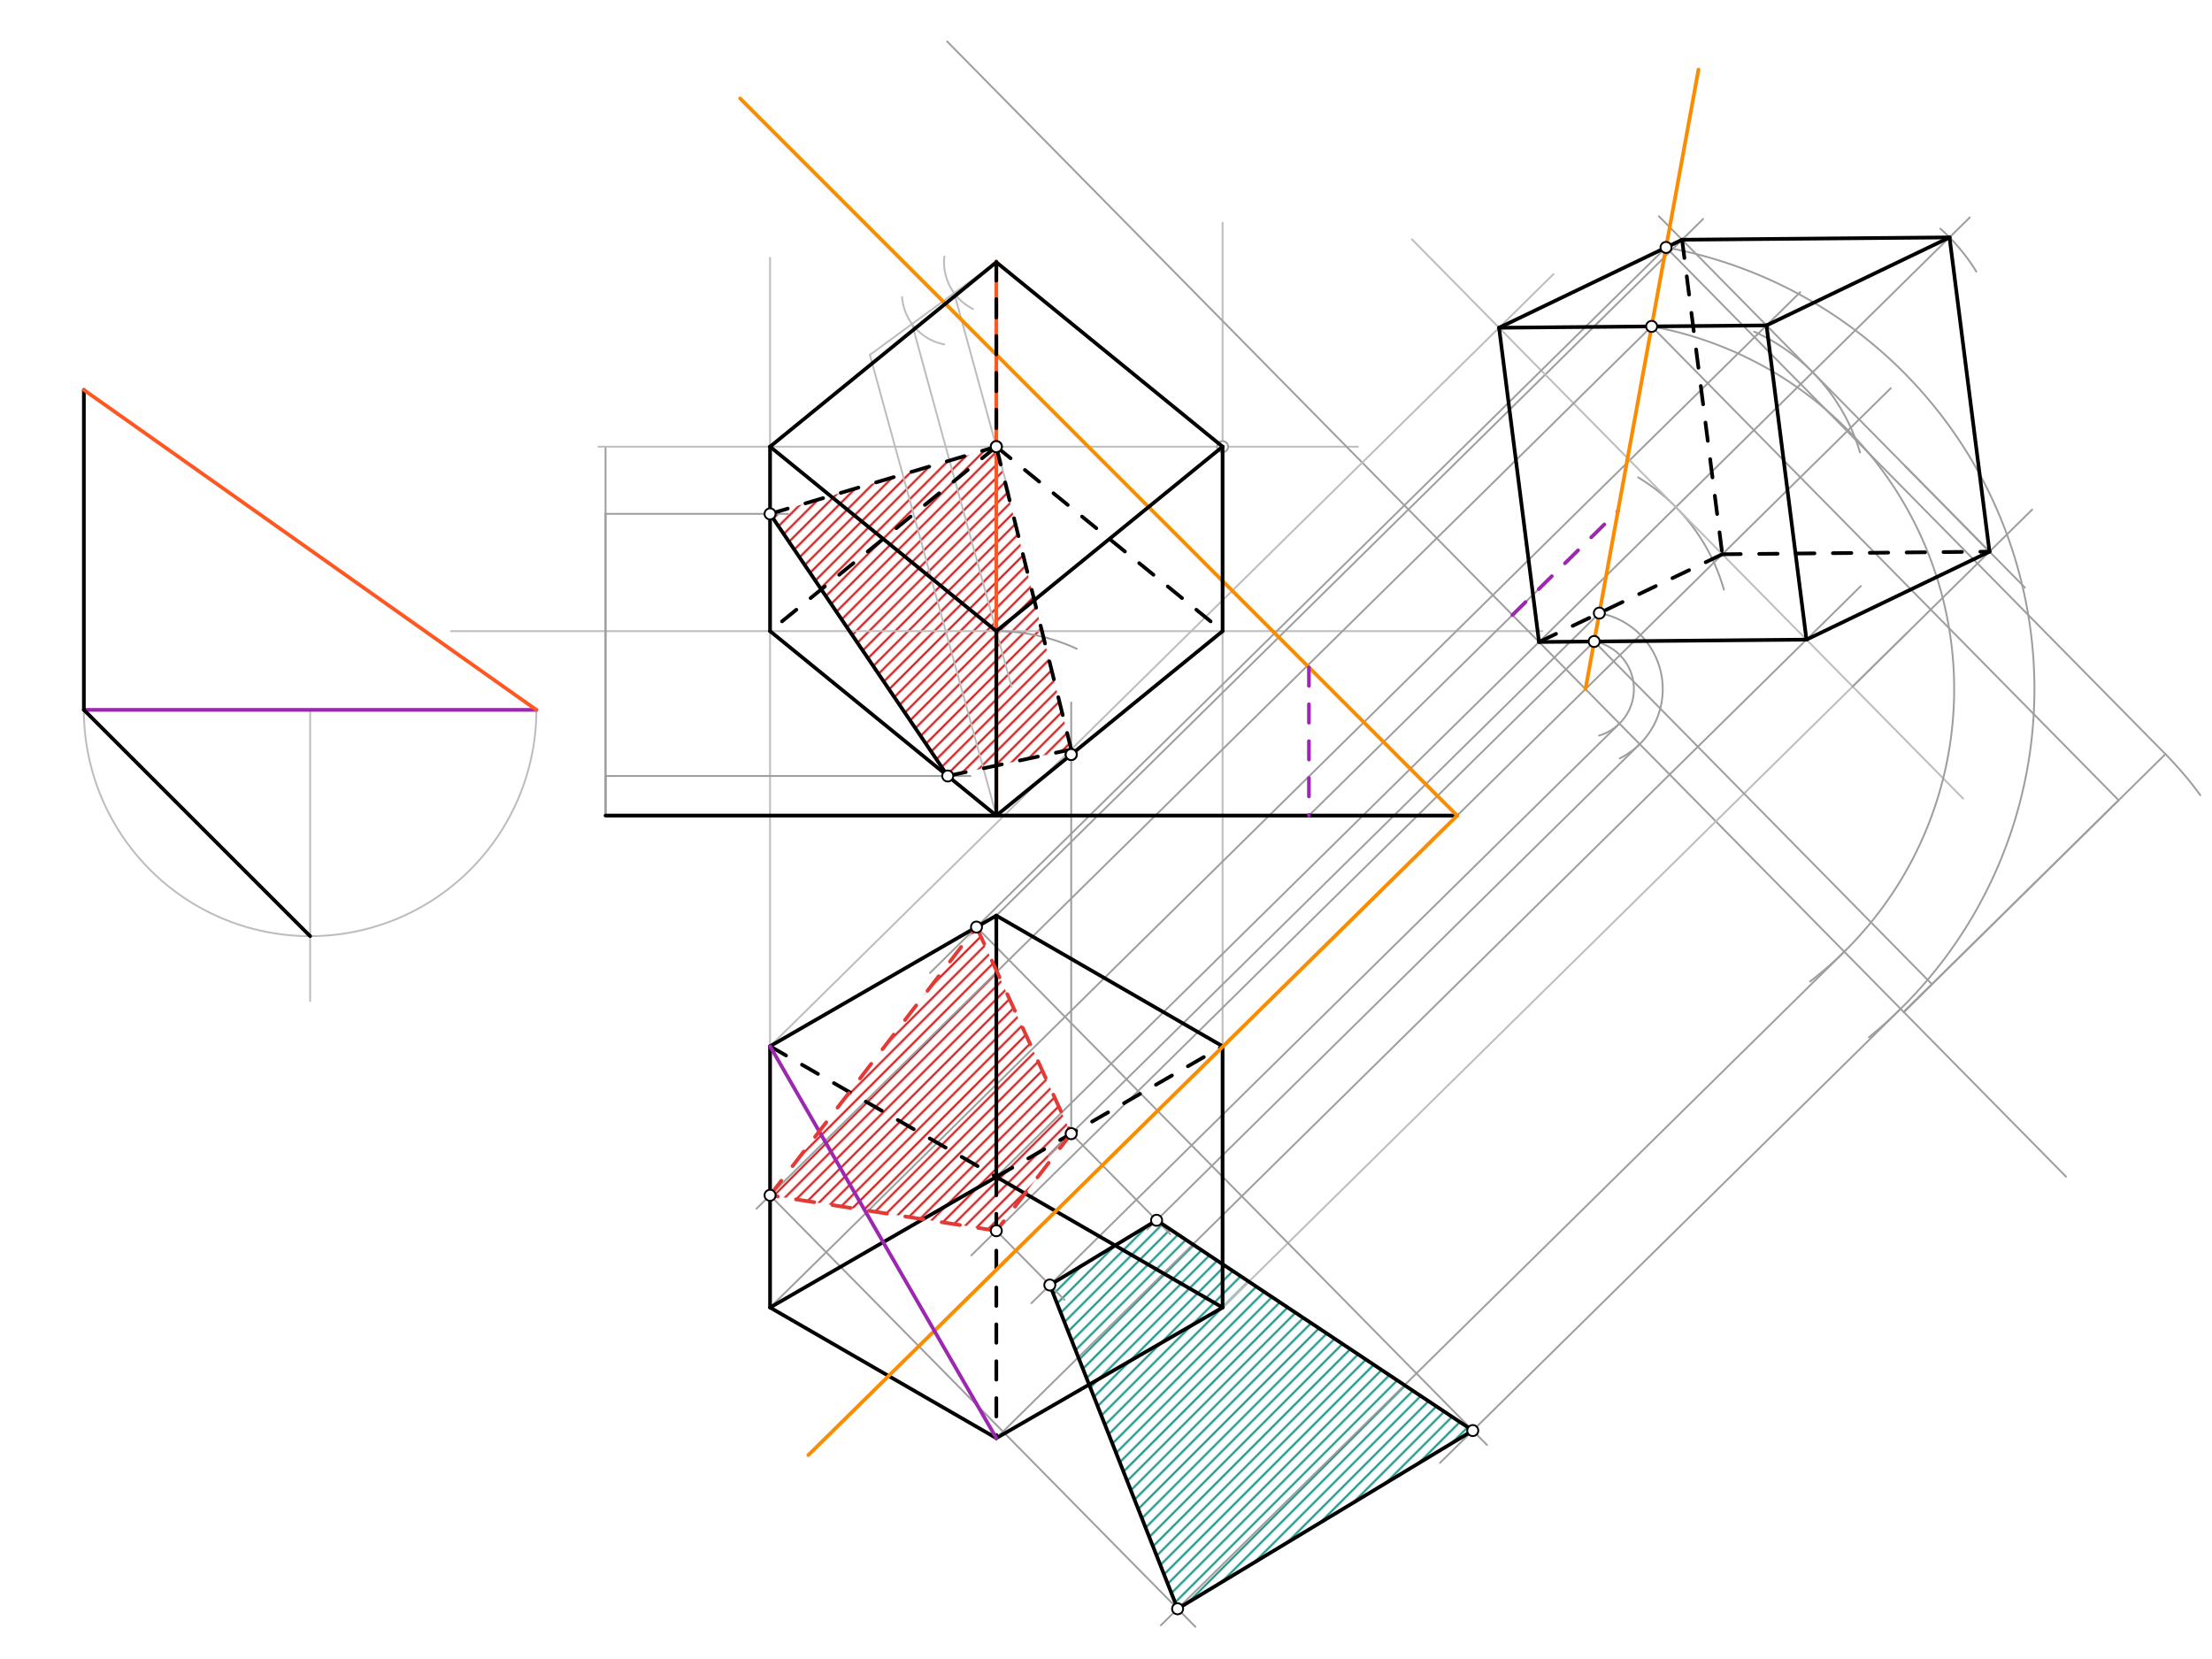 <svg xmlns="http://www.w3.org/2000/svg" class="svg--816" height="100%" preserveAspectRatio="xMidYMid meet" viewBox="0 0 1200 900" width="100%"><defs><marker id="marker-arrow" markerHeight="16" markerUnits="userSpaceOnUse" markerWidth="24" orient="auto-start-reverse" refX="24" refY="4" viewBox="0 0 24 8"><path d="M 0 0 L 24 4 L 0 8 z" stroke="inherit"></path></marker></defs><g class="aux-layer--949"><g class="element--733"><defs><pattern height="5" id="fill_135_8n16um__pattern-stripes" patternTransform="rotate(-45)" patternUnits="userSpaceOnUse" width="5"><rect fill="#CC0000" height="1" transform="translate(0,0)" width="5"></rect></pattern></defs><g fill="url(#fill_135_8n16um__pattern-stripes)"><path d="M 540.5 667.672 L 581.128 614.997 L 529.748 502.929 L 417.756 648.445 L 540.5 667.672 Z" stroke="none"></path></g></g><g class="element--733"><defs><pattern height="5" id="fill_170_ppqz__pattern-stripes" patternTransform="rotate(-45)" patternUnits="userSpaceOnUse" width="5"><rect fill="#CC0000" height="1" transform="translate(0,0)" width="5"></rect></pattern></defs><g fill="url(#fill_170_ppqz__pattern-stripes)"><path d="M 581.128 406.565 L 514.145 420.967 L 417.756 278.769 L 540.5 242.314 L 581.128 406.565 Z" stroke="none"></path></g></g><g class="element--733"><defs><pattern height="5" id="fill_197_wsnno__pattern-stripes" patternTransform="rotate(-45)" patternUnits="userSpaceOnUse" width="5"><rect fill="#00897B" height="1" transform="translate(0,0)" width="5"></rect></pattern></defs><g fill="url(#fill_197_wsnno__pattern-stripes)"><path d="M 569.522 697.117 L 627.454 661.999 L 798.968 776.077 L 638.845 872.76 L 569.522 697.117 Z" stroke="none"></path></g></g><g class="element--733"><path d="M 290.989 385.109 A 122.744 122.744 0 0 1 45.5 385.109" fill="none" stroke="#BDBDBD" stroke-dasharray="none" stroke-linecap="round" stroke-width="1"></path></g><g class="element--733"><line stroke="#BDBDBD" stroke-dasharray="none" stroke-linecap="round" stroke-width="1" x1="168.244" x2="168.244" y1="385.109" y2="543.109"></line></g><g class="element--733"><line stroke="#BDBDBD" stroke-dasharray="none" stroke-linecap="round" stroke-width="1" x1="540.5" x2="471.905" y1="142.244" y2="192.508"></line></g><g class="element--733"><path d="M 512.322 139.156 A 28.346 28.346 0 0 0 527.814 167.594" fill="none" stroke="#BDBDBD" stroke-dasharray="none" stroke-linecap="round" stroke-width="1"></path></g><g class="element--733"><path d="M 489.375 161.215 A 28.346 28.346 0 0 0 512.259 186.831" fill="none" stroke="#BDBDBD" stroke-dasharray="none" stroke-linecap="round" stroke-width="1"></path></g><g class="element--733"><line stroke="#BDBDBD" stroke-dasharray="none" stroke-linecap="round" stroke-width="1" x1="471.905" x2="540.5" y1="192.508" y2="442.453"></line></g><g class="element--733"><line stroke="#BDBDBD" stroke-dasharray="none" stroke-linecap="round" stroke-width="1" x1="494.77" x2="548.804" y1="175.753" y2="372.643"></line></g><g class="element--733"><line stroke="#BDBDBD" stroke-dasharray="none" stroke-linecap="round" stroke-width="1" x1="517.635" x2="547.561" y1="158.999" y2="268.044"></line></g><g class="element--733"><line stroke="#BDBDBD" stroke-dasharray="none" stroke-linecap="round" stroke-width="1" x1="244.67" x2="836.67" y1="342.384" y2="342.384"></line></g><g class="element--733"><line stroke="#BDBDBD" stroke-dasharray="none" stroke-linecap="round" stroke-width="1" x1="324.67" x2="736.67" y1="242.314" y2="242.314"></line></g><g class="element--733"><line stroke="#BDBDBD" stroke-dasharray="none" stroke-linecap="round" stroke-width="1" x1="417.756" x2="417.756" y1="567.587" y2="139.878"></line></g><g class="element--733"><line stroke="#BDBDBD" stroke-dasharray="none" stroke-linecap="round" stroke-width="1" x1="663.244" x2="663.244" y1="567.587" y2="120.878"></line></g><g class="element--733"><line stroke="#9E9E9E" stroke-dasharray="none" stroke-linecap="round" stroke-width="1" x1="790.5" x2="860.115" y1="442.453" y2="373.839"></line></g><g class="element--733"><line stroke="#9E9E9E" stroke-dasharray="none" stroke-linecap="round" stroke-width="1" x1="513.828" x2="1120.798" y1="22.499" y2="638.327"></line></g><g class="element--733"><line stroke="#9E9E9E" stroke-dasharray="none" stroke-linecap="round" stroke-width="1" x1="540.5" x2="1009.525" y1="780.185" y2="317.906"></line></g><g class="element--733"><line stroke="#9E9E9E" stroke-dasharray="none" stroke-linecap="round" stroke-width="1" x1="417.756" x2="913.613" y1="709.319" y2="220.594"></line></g><g class="element--733"><line stroke="#BDBDBD" stroke-dasharray="none" stroke-linecap="round" stroke-width="1" x1="417.756" x2="842.754" y1="567.587" y2="148.701"></line></g><g class="element--733"><line stroke="#9E9E9E" stroke-dasharray="none" stroke-linecap="round" stroke-width="1" x1="540.5" x2="867.808" y1="496.721" y2="174.12"></line></g><g class="element--733"><line stroke="#9E9E9E" stroke-dasharray="none" stroke-linecap="round" stroke-width="1" x1="540.5" x2="1068.583" y1="638.453" y2="117.965"></line></g><g class="element--733"><line stroke="#BDBDBD" stroke-dasharray="none" stroke-linecap="round" stroke-width="1" x1="663.244" x2="1034.579" y1="709.319" y2="343.325"></line></g><g class="element--733"><path d="M 540.5 342.384 A 104.225 104.225 0 0 1 584.141 351.96" fill="none" stroke="#9E9E9E" stroke-dasharray="none" stroke-linecap="round" stroke-width="1"></path></g><g class="element--733"><path d="M 935.199 319.884 A 104.224 104.224 0 0 0 888.695 258.995" fill="none" stroke="#9E9E9E" stroke-dasharray="none" stroke-linecap="round" stroke-width="1"></path></g><g class="element--733"><path d="M 1009.073 245.496 A 104.224 104.224 0 0 0 951.617 179.932" fill="none" stroke="#9E9E9E" stroke-dasharray="none" stroke-linecap="round" stroke-width="1"></path></g><g class="element--733"><path d="M 1052.611 124.045 A 104.224 104.224 0 0 1 1072.142 147.331" fill="none" stroke="#9E9E9E" stroke-dasharray="none" stroke-linecap="round" stroke-width="1"></path></g><g class="element--733"><line stroke="#BDBDBD" stroke-dasharray="none" stroke-linecap="round" stroke-width="1" x1="765.945" x2="1064.984" y1="129.821" y2="433.224"></line></g><g class="element--733"><line stroke="#9E9E9E" stroke-dasharray="none" stroke-linecap="round" stroke-width="1" x1="899.941" x2="1079.106" y1="117.297" y2="299.077"></line></g><g class="element--733"><line stroke="#9E9E9E" stroke-dasharray="none" stroke-linecap="round" stroke-width="1" x1="913.613" x2="976.6" y1="220.594" y2="158.513"></line></g><g class="element--733"><line stroke="#9E9E9E" stroke-dasharray="none" stroke-linecap="round" stroke-width="1" x1="1005.057" x2="1102.426" y1="372.422" y2="276.454"></line></g><g class="element--733"><line stroke="#9E9E9E" stroke-dasharray="none" stroke-linecap="round" stroke-width="1" x1="1098.475" x2="1033.557" y1="318.728" y2="252.863"></line></g><g class="element--733"><line stroke="#9E9E9E" stroke-dasharray="none" stroke-linecap="round" stroke-width="1" x1="864.532" x2="923.923" y1="177.35" y2="118.812"></line></g><g class="element--733"><line stroke="#9E9E9E" stroke-dasharray="none" stroke-linecap="round" stroke-width="1" x1="860.115" x2="1025.732" y1="373.839" y2="210.604"></line></g><g class="element--733"><line stroke="#9E9E9E" stroke-dasharray="none" stroke-linecap="round" stroke-width="1" x1="710.085" x2="835.171" y1="442.453" y2="319.166"></line></g><g class="element--733"><line stroke="#9E9E9E" stroke-dasharray="none" stroke-linecap="round" stroke-width="1" x1="864.826" x2="526.943" y1="348.01" y2="681.034"></line></g><g class="element--733"><line stroke="#9E9E9E" stroke-dasharray="none" stroke-linecap="round" stroke-width="1" x1="867.635" x2="568.98" y1="332.61" y2="626.969"></line></g><g class="element--733"><line stroke="#9E9E9E" stroke-dasharray="none" stroke-linecap="round" stroke-width="1" x1="896.005" x2="410.375" y1="177.074" y2="655.72"></line></g><g class="element--733"><line stroke="#9E9E9E" stroke-dasharray="none" stroke-linecap="round" stroke-width="1" x1="903.819" x2="504.498" y1="134.238" y2="527.815"></line></g><g class="element--733"><line stroke="#9E9E9E" stroke-dasharray="none" stroke-linecap="round" stroke-width="1" x1="581.128" x2="581.128" y1="614.997" y2="381.109"></line></g><g class="element--733"><line stroke="#9E9E9E" stroke-dasharray="none" stroke-linecap="round" stroke-width="1" x1="864.826" x2="1048.078" y1="348.01" y2="533.936"></line></g><g class="element--733"><line stroke="#9E9E9E" stroke-dasharray="none" stroke-linecap="round" stroke-width="1" x1="896.005" x2="1149.352" y1="177.074" y2="434.118"></line></g><g class="element--733"><line stroke="#9E9E9E" stroke-dasharray="none" stroke-linecap="round" stroke-width="1" x1="903.819" x2="1174.731" y1="134.238" y2="409.104"></line></g><g class="element--733"><line stroke="#9E9E9E" stroke-dasharray="none" stroke-linecap="round" stroke-width="1" x1="1048.078" x2="1032.775" y1="533.936" y2="549.019"></line></g><g class="element--733"><line stroke="#9E9E9E" stroke-dasharray="none" stroke-linecap="round" stroke-width="1" x1="328.5" x2="328.5" y1="442.453" y2="420.967"></line></g><g class="element--733"><line stroke="#9E9E9E" stroke-dasharray="none" stroke-linecap="round" stroke-width="1" x1="328.5" x2="526.5" y1="420.967" y2="420.967"></line></g><g class="element--733"><line stroke="#9E9E9E" stroke-dasharray="none" stroke-linecap="round" stroke-width="1" x1="1032.775" x2="1149.352" y1="549.019" y2="434.118"></line></g><g class="element--733"><line stroke="#9E9E9E" stroke-dasharray="none" stroke-linecap="round" stroke-width="1" x1="328.5" x2="328.5" y1="442.453" y2="278.769"></line></g><g class="element--733"><line stroke="#9E9E9E" stroke-dasharray="none" stroke-linecap="round" stroke-width="1" x1="328.5" x2="427.5" y1="278.769" y2="278.769"></line></g><g class="element--733"><line stroke="#9E9E9E" stroke-dasharray="none" stroke-linecap="round" stroke-width="1" x1="1032.775" x2="1174.731" y1="549.019" y2="409.104"></line></g><g class="element--733"><line stroke="#9E9E9E" stroke-dasharray="none" stroke-linecap="round" stroke-width="1" x1="328.5" x2="328.5" y1="442.453" y2="243.135"></line></g><g class="element--733"><path d="M 1174.731 409.104 A 199.319 199.319 0 0 1 1193.664 431.364" fill="none" stroke="#9E9E9E" stroke-dasharray="none" stroke-linecap="round" stroke-width="1"></path></g><g class="element--733"><path d="M 864.826 348.01 A 26.255 26.255 0 0 1 867.497 399.035" fill="none" stroke="#9E9E9E" stroke-dasharray="none" stroke-linecap="round" stroke-width="1"></path></g><g class="element--733"><path d="M 867.635 332.61 A 41.91 41.91 0 0 1 878.711 411.398" fill="none" stroke="#9E9E9E" stroke-dasharray="none" stroke-linecap="round" stroke-width="1"></path></g><g class="element--733"><path d="M 896.005 177.074 A 200.012 200.012 0 0 1 981.927 532.479" fill="none" stroke="#9E9E9E" stroke-dasharray="none" stroke-linecap="round" stroke-width="1"></path></g><g class="element--733"><path d="M 903.819 134.238 A 243.555 243.555 0 0 1 1013.865 562.73" fill="none" stroke="#9E9E9E" stroke-dasharray="none" stroke-linecap="round" stroke-width="1"></path></g><g class="element--733"><line stroke="#9E9E9E" stroke-dasharray="none" stroke-linecap="round" stroke-width="1" x1="878.545" x2="559.516" y1="392.539" y2="706.98"></line></g><g class="element--733"><line stroke="#9E9E9E" stroke-dasharray="none" stroke-linecap="round" stroke-width="1" x1="889.534" x2="622.452" y1="403.688" y2="666.929"></line></g><g class="element--733"><line stroke="#9E9E9E" stroke-dasharray="none" stroke-linecap="round" stroke-width="1" x1="581.128" x2="634.887" y1="614.997" y2="669.541"></line></g><g class="element--733"><line stroke="#9E9E9E" stroke-dasharray="none" stroke-linecap="round" stroke-width="1" x1="540.5" x2="577.456" y1="667.672" y2="705.167"></line></g><g class="element--733"><line stroke="#9E9E9E" stroke-dasharray="none" stroke-linecap="round" stroke-width="1" x1="1031.082" x2="781.202" y1="547.302" y2="793.588"></line></g><g class="element--733"><line stroke="#9E9E9E" stroke-dasharray="none" stroke-linecap="round" stroke-width="1" x1="529.748" x2="806.673" y1="502.929" y2="783.895"></line></g><g class="element--733"><line stroke="#9E9E9E" stroke-dasharray="none" stroke-linecap="round" stroke-width="1" x1="417.756" x2="648.489" y1="648.445" y2="882.545"></line></g><g class="element--733"><line stroke="#9E9E9E" stroke-dasharray="none" stroke-linecap="round" stroke-width="1" x1="1000.516" x2="629.777" y1="516.29" y2="881.697"></line></g><g class="element--733"><circle cx="581.128" cy="614.997" r="3" stroke="#9E9E9E" stroke-width="1" fill="#ffffff"></circle>}</g><g class="element--733"><circle cx="663.244" cy="242.314" r="3" stroke="#9E9E9E" stroke-width="1" fill="#ffffff"></circle>}</g></g><g class="main-layer--75a"><g class="element--733"><line stroke="#000000" stroke-dasharray="none" stroke-linecap="round" stroke-width="2" x1="328.5" x2="790.5" y1="442.453" y2="442.453"></line></g><g class="element--733"><line stroke="#000000" stroke-dasharray="none" stroke-linecap="round" stroke-width="2" x1="540.5" x2="417.756" y1="496.721" y2="567.587"></line></g><g class="element--733"><line stroke="#000000" stroke-dasharray="none" stroke-linecap="round" stroke-width="2" x1="417.756" x2="417.756" y1="567.587" y2="709.319"></line></g><g class="element--733"><line stroke="#000000" stroke-dasharray="none" stroke-linecap="round" stroke-width="2" x1="417.756" x2="540.5" y1="709.319" y2="780.185"></line></g><g class="element--733"><line stroke="#000000" stroke-dasharray="none" stroke-linecap="round" stroke-width="2" x1="540.5" x2="663.244" y1="780.185" y2="709.319"></line></g><g class="element--733"><line stroke="#000000" stroke-dasharray="none" stroke-linecap="round" stroke-width="2" x1="663.244" x2="663.244" y1="709.319" y2="567.587"></line></g><g class="element--733"><line stroke="#000000" stroke-dasharray="none" stroke-linecap="round" stroke-width="2" x1="663.244" x2="540.5" y1="567.587" y2="496.721"></line></g><g class="element--733"><line stroke="#000000" stroke-dasharray="10" stroke-linecap="round" stroke-width="2" x1="417.756" x2="540.5" y1="567.587" y2="638.453"></line></g><g class="element--733"><line stroke="#000000" stroke-dasharray="10" stroke-linecap="round" stroke-width="2" x1="540.5" x2="663.244" y1="638.453" y2="567.587"></line></g><g class="element--733"><line stroke="#000000" stroke-dasharray="10" stroke-linecap="round" stroke-width="2" x1="540.5" x2="540.5" y1="638.453" y2="780.185"></line></g><g class="element--733"><line stroke="#000000" stroke-dasharray="none" stroke-linecap="round" stroke-width="2" x1="540.5" x2="540.5" y1="496.721" y2="638.453"></line></g><g class="element--733"><line stroke="#000000" stroke-dasharray="none" stroke-linecap="round" stroke-width="2" x1="540.5" x2="417.756" y1="638.453" y2="709.319"></line></g><g class="element--733"><line stroke="#000000" stroke-dasharray="none" stroke-linecap="round" stroke-width="2" x1="540.5" x2="663.244" y1="638.453" y2="709.319"></line></g><g class="element--733"><line stroke="#FB8C00" stroke-dasharray="none" stroke-linecap="round" stroke-width="2" x1="401.5" x2="790.5" y1="53.391" y2="442.453"></line></g><g class="element--733"><line stroke="#FB8C00" stroke-dasharray="none" stroke-linecap="round" stroke-width="2" x1="438.5" x2="790.5" y1="789.391" y2="442.453"></line></g><g class="element--733"><line stroke="#9C27B0" stroke-dasharray="none" stroke-linecap="round" stroke-width="2" x1="417.756" x2="540.5" y1="567.587" y2="780.185"></line></g><g class="element--733"><line stroke="#9C27B0" stroke-dasharray="none" stroke-linecap="round" stroke-width="2" x1="45.5" x2="290.989" y1="385.109" y2="385.109"></line></g><g class="element--733"><line stroke="#000000" stroke-dasharray="none" stroke-linecap="round" stroke-width="2" x1="45.5" x2="168.244" y1="385.109" y2="507.854"></line></g><g class="element--733"><line stroke="#000000" stroke-dasharray="none" stroke-linecap="round" stroke-width="2" x1="45.5" x2="45.5" y1="385.109" y2="211.521"></line></g><g class="element--733"><line stroke="#FF5722" stroke-dasharray="none" stroke-linecap="round" stroke-width="2" x1="45.5" x2="290.989" y1="211.521" y2="385.109"></line></g><g class="element--733"><line stroke="#FF5722" stroke-dasharray="none" stroke-linecap="round" stroke-width="2" x1="540.5" x2="540.5" y1="442.453" y2="141.791"></line></g><g class="element--733"><line stroke="#000000" stroke-dasharray="none" stroke-linecap="round" stroke-width="2" x1="540.5" x2="417.756" y1="142.244" y2="242.314"></line></g><g class="element--733"><line stroke="#000000" stroke-dasharray="none" stroke-linecap="round" stroke-width="2" x1="417.756" x2="417.756" y1="242.314" y2="342.384"></line></g><g class="element--733"><line stroke="#000000" stroke-dasharray="none" stroke-linecap="round" stroke-width="2" x1="417.756" x2="540.5" y1="342.384" y2="442.453"></line></g><g class="element--733"><line stroke="#000000" stroke-dasharray="none" stroke-linecap="round" stroke-width="2" x1="540.5" x2="663.244" y1="142.244" y2="242.314"></line></g><g class="element--733"><line stroke="#000000" stroke-dasharray="none" stroke-linecap="round" stroke-width="2" x1="663.244" x2="540.5" y1="242.314" y2="342.384"></line></g><g class="element--733"><line stroke="#000000" stroke-dasharray="none" stroke-linecap="round" stroke-width="2" x1="540.5" x2="417.756" y1="342.384" y2="242.314"></line></g><g class="element--733"><line stroke="#000000" stroke-dasharray="none" stroke-linecap="round" stroke-width="2" x1="663.244" x2="663.244" y1="242.314" y2="342.384"></line></g><g class="element--733"><line stroke="#000000" stroke-dasharray="none" stroke-linecap="round" stroke-width="2" x1="663.244" x2="540.5" y1="342.384" y2="442.453"></line></g><g class="element--733"><line stroke="#000000" stroke-dasharray="none" stroke-linecap="round" stroke-width="2" x1="540.5" x2="540.5" y1="342.384" y2="442.453"></line></g><g class="element--733"><line stroke="#000000" stroke-dasharray="10" stroke-linecap="round" stroke-width="2" x1="540.5" x2="417.756" y1="242.314" y2="342.384"></line></g><g class="element--733"><line stroke="#000000" stroke-dasharray="10" stroke-linecap="round" stroke-width="2" x1="540.5" x2="663.244" y1="242.314" y2="342.384"></line></g><g class="element--733"><line stroke="#000000" stroke-dasharray="10" stroke-linecap="round" stroke-width="2" x1="540.5" x2="540.5" y1="142.244" y2="242.314"></line></g><g class="element--733"><line stroke="#000000" stroke-dasharray="none" stroke-linecap="round" stroke-width="2" x1="834.915" x2="813.233" y1="348.272" y2="177.798"></line></g><g class="element--733"><line stroke="#000000" stroke-dasharray="none" stroke-linecap="round" stroke-width="2" x1="813.233" x2="958.321" y1="177.798" y2="176.529"></line></g><g class="element--733"><line stroke="#000000" stroke-dasharray="none" stroke-linecap="round" stroke-width="2" x1="958.321" x2="980.004" y1="176.529" y2="347.003"></line></g><g class="element--733"><line stroke="#000000" stroke-dasharray="none" stroke-linecap="round" stroke-width="2" x1="834.915" x2="980.004" y1="348.272" y2="347.003"></line></g><g class="element--733"><line stroke="#000000" stroke-dasharray="none" stroke-linecap="round" stroke-width="2" x1="958.321" x2="1057.604" y1="176.529" y2="128.786"></line></g><g class="element--733"><line stroke="#000000" stroke-dasharray="none" stroke-linecap="round" stroke-width="2" x1="1057.604" x2="1079.287" y1="128.786" y2="299.26"></line></g><g class="element--733"><line stroke="#000000" stroke-dasharray="none" stroke-linecap="round" stroke-width="2" x1="1079.287" x2="980.004" y1="299.26" y2="347.003"></line></g><g class="element--733"><line stroke="#000000" stroke-dasharray="none" stroke-linecap="round" stroke-width="2" x1="813.233" x2="912.516" y1="177.798" y2="130.056"></line></g><g class="element--733"><line stroke="#000000" stroke-dasharray="none" stroke-linecap="round" stroke-width="2" x1="912.516" x2="1057.604" y1="130.056" y2="128.786"></line></g><g class="element--733"><line stroke="#000000" stroke-dasharray="10" stroke-linecap="round" stroke-width="2" x1="912.516" x2="934.344" y1="130.056" y2="300.677"></line></g><g class="element--733"><line stroke="#000000" stroke-dasharray="10" stroke-linecap="round" stroke-width="2" x1="934.344" x2="1079.287" y1="300.677" y2="299.26"></line></g><g class="element--733"><line stroke="#000000" stroke-dasharray="10" stroke-linecap="round" stroke-width="2" x1="934.344" x2="834.915" y1="300.677" y2="348.272"></line></g><g class="element--733"><line stroke="#9C27B0" stroke-dasharray="10" stroke-linecap="round" stroke-width="2" x1="710.085" x2="710.085" y1="362.067" y2="442.453"></line></g><g class="element--733"><line stroke="#9C27B0" stroke-dasharray="10" stroke-linecap="round" stroke-width="2" x1="820.49" x2="877.741" y1="333.636" y2="277.208"></line></g><g class="element--733"><line stroke="#FB8C00" stroke-dasharray="none" stroke-linecap="round" stroke-width="2" x1="860.115" x2="921.418" y1="373.839" y2="37.749"></line></g><g class="element--733"><line stroke="#E53935" stroke-dasharray="10" stroke-linecap="round" stroke-width="2" x1="581.128" x2="540.5" y1="614.997" y2="667.672"></line></g><g class="element--733"><line stroke="#E53935" stroke-dasharray="10" stroke-linecap="round" stroke-width="2" x1="540.5" x2="417.756" y1="667.672" y2="648.445"></line></g><g class="element--733"><line stroke="#E53935" stroke-dasharray="10" stroke-linecap="round" stroke-width="2" x1="417.756" x2="529.748" y1="648.445" y2="502.929"></line></g><g class="element--733"><line stroke="#E53935" stroke-dasharray="10" stroke-linecap="round" stroke-width="2" x1="529.748" x2="581.128" y1="502.929" y2="614.997"></line></g><g class="element--733"><line stroke="#000000" stroke-dasharray="none" stroke-linecap="round" stroke-width="2" x1="417.756" x2="514.145" y1="278.769" y2="420.967"></line></g><g class="element--733"><line stroke="#000000" stroke-dasharray="10" stroke-linecap="round" stroke-width="2" x1="514.145" x2="581.128" y1="420.967" y2="406.565"></line></g><g class="element--733"><line stroke="#000000" stroke-dasharray="10" stroke-linecap="round" stroke-width="2" x1="417.756" x2="540.5" y1="278.769" y2="242.314"></line></g><g class="element--733"><line stroke="#000000" stroke-dasharray="10" stroke-linecap="round" stroke-width="2" x1="540.5" x2="581.128" y1="242.314" y2="406.565"></line></g><g class="element--733"><line stroke="#000000" stroke-dasharray="none" stroke-linecap="round" stroke-width="2" x1="569.522" x2="638.845" y1="697.117" y2="872.76"></line></g><g class="element--733"><line stroke="#000000" stroke-dasharray="none" stroke-linecap="round" stroke-width="2" x1="638.845" x2="798.968" y1="872.76" y2="776.077"></line></g><g class="element--733"><line stroke="#000000" stroke-dasharray="none" stroke-linecap="round" stroke-width="2" x1="798.968" x2="627.454" y1="776.077" y2="661.999"></line></g><g class="element--733"><line stroke="#000000" stroke-dasharray="none" stroke-linecap="round" stroke-width="2" x1="627.454" x2="569.522" y1="661.999" y2="697.117"></line></g><g class="element--733"><circle cx="864.826" cy="348.01" r="3" stroke="#000000" stroke-width="1" fill="#ffffff"></circle>}</g><g class="element--733"><circle cx="867.635" cy="332.61" r="3" stroke="#000000" stroke-width="1" fill="#ffffff"></circle>}</g><g class="element--733"><circle cx="896.005" cy="177.074" r="3" stroke="#000000" stroke-width="1" fill="#ffffff"></circle>}</g><g class="element--733"><circle cx="903.819" cy="134.238" r="3" stroke="#000000" stroke-width="1" fill="#ffffff"></circle>}</g><g class="element--733"><circle cx="540.5" cy="667.672" r="3" stroke="#000000" stroke-width="1" fill="#ffffff"></circle>}</g><g class="element--733"><circle cx="581.128" cy="614.997" r="3" stroke="#000000" stroke-width="1" fill="#ffffff"></circle>}</g><g class="element--733"><circle cx="417.756" cy="648.445" r="3" stroke="#000000" stroke-width="1" fill="#ffffff"></circle>}</g><g class="element--733"><circle cx="529.748" cy="502.929" r="3" stroke="#000000" stroke-width="1" fill="#ffffff"></circle>}</g><g class="element--733"><circle cx="581.128" cy="409.33" r="3" stroke="#000000" stroke-width="1" fill="#ffffff"></circle>}</g><g class="element--733"><circle cx="514.145" cy="420.967" r="3" stroke="#000000" stroke-width="1" fill="#ffffff"></circle>}</g><g class="element--733"><circle cx="417.756" cy="278.769" r="3" stroke="#000000" stroke-width="1" fill="#ffffff"></circle>}</g><g class="element--733"><circle cx="540.5" cy="242.314" r="3" stroke="#000000" stroke-width="1" fill="#ffffff"></circle>}</g><g class="element--733"><circle cx="540.5" cy="242.314" r="3" stroke="#000000" stroke-width="1" fill="#ffffff"></circle>}</g><g class="element--733"><circle cx="581.128" cy="409.33" r="3" stroke="#000000" stroke-width="1" fill="#ffffff"></circle>}</g><g class="element--733"><circle cx="627.454" cy="661.999" r="3" stroke="#000000" stroke-width="1" fill="#ffffff"></circle>}</g><g class="element--733"><circle cx="569.522" cy="697.117" r="3" stroke="#000000" stroke-width="1" fill="#ffffff"></circle>}</g><g class="element--733"><circle cx="638.845" cy="872.76" r="3" stroke="#000000" stroke-width="1" fill="#ffffff"></circle>}</g><g class="element--733"><circle cx="798.968" cy="776.077" r="3" stroke="#000000" stroke-width="1" fill="#ffffff"></circle>}</g></g><g class="snaps-layer--ac6"></g><g class="temp-layer--52d"></g></svg>